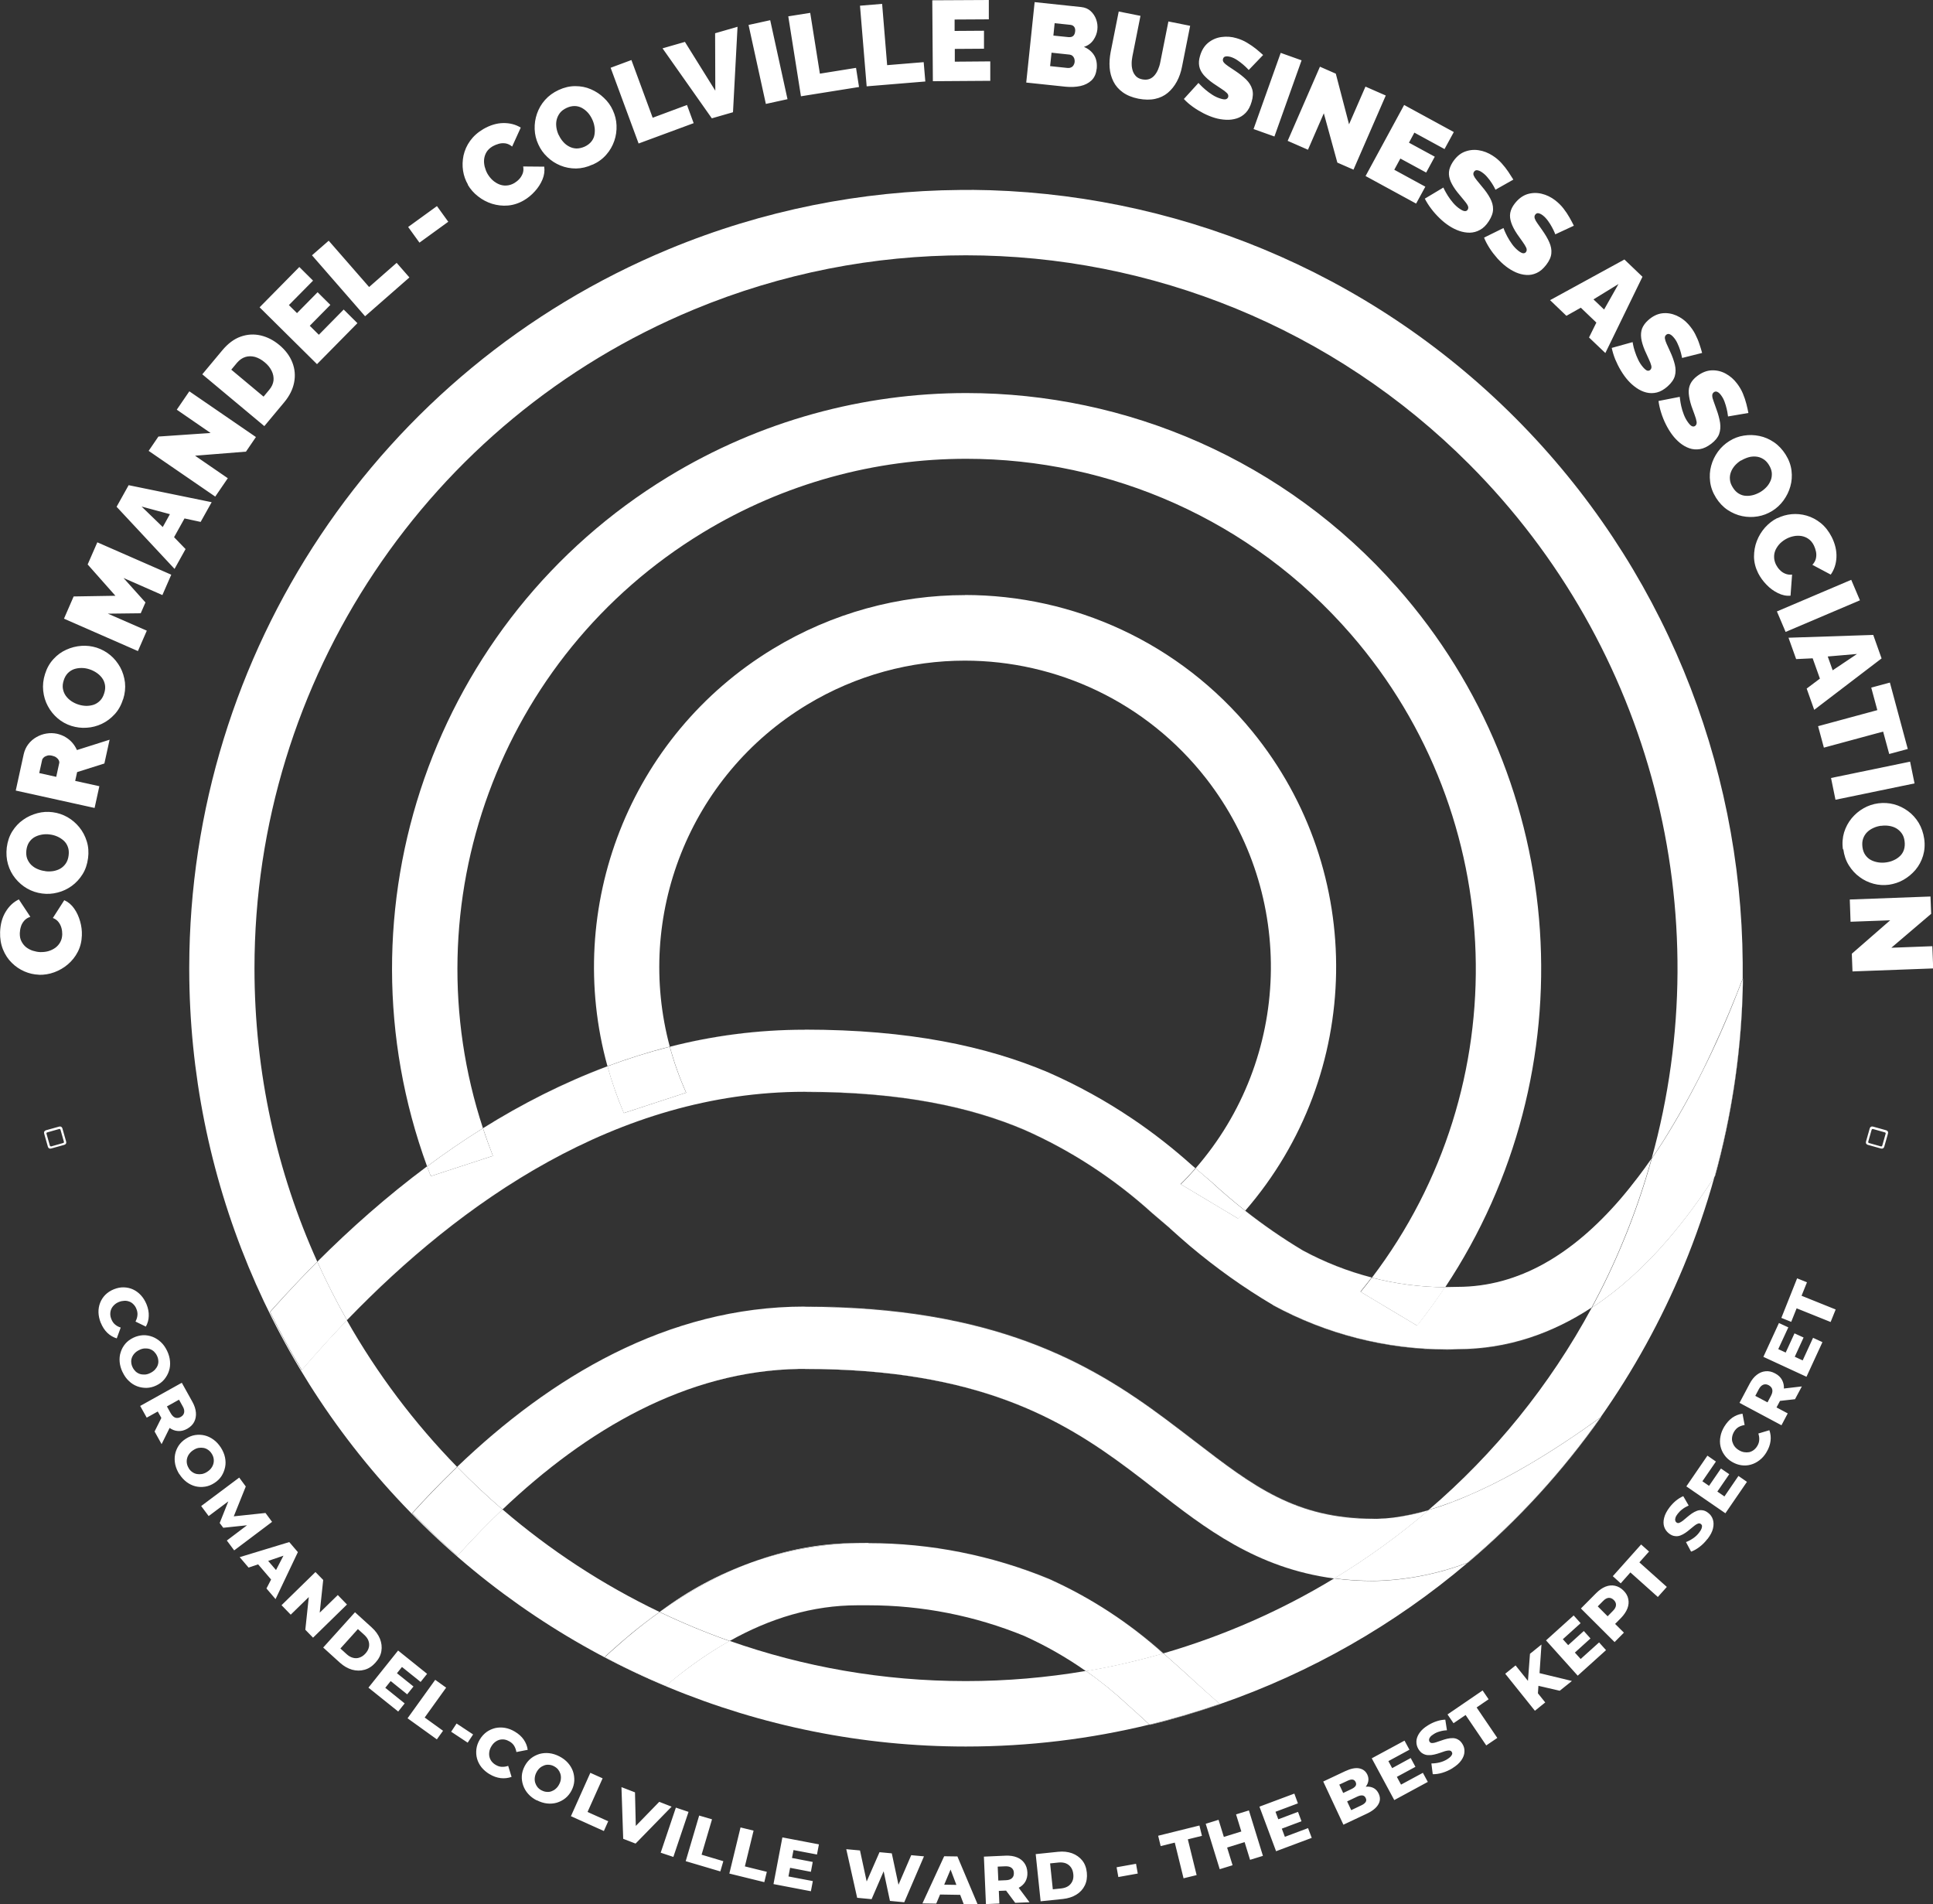 <?xml version="1.0" encoding="UTF-8"?>
<svg id="Layer_1" xmlns="http://www.w3.org/2000/svg" version="1.1" xmlns:xlink="http://www.w3.org/1999/xlink" viewBox="0 0 200 197">
  <rect x="0" y="0" width="200" height="197" fill="#333333" stroke="none"/>
  <!-- Generator: Adobe Illustrator 29.3.1, SVG Export Plug-In . SVG Version: 2.1.0 Build 151)  -->
  <defs>
    <style>
      .st0 {
        fill: #fff;
      }

      .st1 {
        fill: none;
      }

      .st2 {
        clip-path: url(#clippath);
      }
    </style>
    <clipPath id="clippath">
      <rect class="st1" width="200" height="197"/>
    </clipPath>
  </defs>
  <g class="st2">
    <path class="st0" d="M4.02,100.83c-.51-.02-1.01-.13-1.49-.34-.48-.21-.92-.5-1.31-.89-.39-.38-.69-.84-.91-1.38-.22-.54-.32-1.14-.3-1.81.03-.8.21-1.49.57-2.08.35-.59.81-1.02,1.37-1.29l1.19,1.8c-.28.09-.49.23-.65.42-.16.19-.27.39-.33.61-.07.22-.1.44-.11.65-.01.33.04.62.17.86.12.24.29.45.49.61.21.16.44.28.69.36.26.08.51.13.77.14.29,0,.57-.02.84-.1.27-.08.51-.2.72-.35.21-.16.38-.35.51-.59s.19-.5.2-.8c0-.21-.02-.43-.08-.65-.06-.22-.16-.43-.3-.61-.14-.19-.34-.33-.59-.43l1.18-1.84c.4.18.74.46,1.02.86.28.39.48.84.62,1.33.14.49.2.98.18,1.46-.02.62-.16,1.18-.42,1.69-.26.51-.61.94-1.03,1.3-.42.36-.9.63-1.41.82-.52.19-1.05.27-1.58.26M9.11,88.77c-.08.63-.27,1.19-.57,1.67-.3.48-.68.89-1.12,1.21-.45.32-.93.55-1.46.68-.53.14-1.06.17-1.6.1-.55-.07-1.06-.24-1.54-.51-.47-.27-.88-.62-1.23-1.05-.35-.43-.6-.91-.76-1.46s-.2-1.13-.13-1.74c.08-.63.27-1.19.57-1.67.3-.48.68-.89,1.13-1.2.45-.32.94-.54,1.47-.68.53-.14,1.05-.17,1.58-.1.55.07,1.05.24,1.53.51.47.27.88.62,1.23,1.05.35.43.6.91.77,1.46.17.54.21,1.13.13,1.75M4.68,90.12c.28.04.56.03.83-.01.27-.05.52-.13.74-.26s.41-.31.56-.53c.15-.22.25-.5.29-.83.04-.33.02-.62-.08-.88-.09-.26-.24-.48-.43-.65-.2-.18-.42-.32-.67-.43-.25-.11-.51-.18-.79-.21-.28-.04-.55-.03-.82.02-.27.05-.51.13-.74.26-.23.13-.41.31-.56.53-.15.23-.24.5-.28.82-.04.33-.01.62.08.87.1.25.24.47.42.65.19.18.41.33.66.43.25.11.51.18.79.21M9.79,83.58l-8.16-1.8.82-3.75c.09-.4.25-.75.48-1.05.23-.3.52-.55.84-.73.33-.19.67-.31,1.04-.37.37-.06.72-.05,1.07.02.31.07.61.18.88.34.27.16.51.35.71.58.2.23.37.49.49.77l3.38-1.07-.54,2.46-2.82.89-.2.91,2.5.55-.49,2.24ZM5.82,80.35l.31-1.42c.02-.09,0-.19-.05-.29-.05-.1-.13-.19-.25-.28-.12-.09-.27-.15-.45-.19-.19-.04-.36-.05-.5,0-.14.04-.26.1-.35.18-.09.08-.15.17-.17.26l-.3,1.36,1.75.39ZM12.72,72.36c-.19.61-.48,1.12-.87,1.54-.39.42-.83.75-1.32.98s-1.02.37-1.56.4c-.54.04-1.07-.03-1.59-.19-.53-.17-1-.43-1.42-.79-.41-.35-.75-.77-1.01-1.26-.26-.48-.42-1.01-.48-1.58-.06-.57,0-1.15.19-1.74.19-.61.48-1.12.87-1.54.38-.42.83-.75,1.33-.97.5-.23,1.02-.36,1.57-.4.54-.04,1.07.03,1.58.19.52.17.99.43,1.41.78.42.35.75.77,1.02,1.25.26.48.42,1.01.49,1.57.06.56,0,1.15-.19,1.74M8.11,72.88c.27.09.54.13.81.14.27,0,.53-.04.78-.12.25-.09.46-.23.65-.42s.33-.44.43-.76c.1-.31.13-.61.08-.88-.05-.27-.15-.51-.31-.72-.16-.21-.35-.39-.58-.54-.23-.15-.47-.27-.73-.35-.27-.09-.54-.13-.81-.13-.27,0-.53.04-.77.12-.25.09-.46.23-.65.42-.19.2-.33.45-.42.75-.1.31-.13.6-.08.87.05.27.15.51.3.72.15.21.34.39.57.55.23.15.47.27.73.35M16.81,61.56l-4.03-1.77,2.27,2.53-.49,1.12-3.4.04,4.03,1.76-.92,2.11-7.65-3.35,1-2.3,4.32-.07-2.87-3.24,1-2.29,7.65,3.35-.92,2.11ZM12.06,52.43l1.25-2.24,8.59,1.76-1.14,2.04-1.67-.36-1.08,1.94,1.19,1.23-1.14,2.05-5.99-6.42ZM17.58,53.19l-2.93-.79,2.19,2.12.74-1.33ZM20.18,47.14l3.39,2.33-1.3,1.9-6.89-4.73,1.01-1.48,5.4-.37-3.5-2.41,1.3-1.9,6.89,4.73-1.03,1.51-5.26.42ZM27.35,44.08l-6.42-5.36,2.06-2.47c.59-.71,1.23-1.19,1.92-1.43.68-.24,1.37-.28,2.06-.12.69.16,1.33.49,1.92.98.65.54,1.1,1.15,1.36,1.82.26.67.32,1.36.18,2.07-.14.71-.48,1.39-1.02,2.04l-2.06,2.47ZM27.39,37.48c-.33-.28-.67-.46-1.01-.56-.35-.09-.68-.09-1,.01-.32.1-.6.3-.86.6l-.59.71,3.34,2.79.59-.71c.26-.31.4-.63.44-.96.03-.33-.03-.67-.19-.99-.16-.33-.4-.63-.72-.89M35.56,32.02l1.42,1.41-4.18,4.24-5.94-5.88,4.11-4.17,1.42,1.41-2.5,2.53.84.83,2.13-2.16,1.32,1.31-2.13,2.16.94.93,2.57-2.61ZM37.77,32.71l-5.49-6.3,1.73-1.51,4.18,4.79,2.85-2.5,1.32,1.51-4.58,4.01ZM43.4,25.1l-1.17-1.62,2.98-2.16,1.17,1.62-2.98,2.16ZM48.42,19.1c-.26-.44-.43-.92-.51-1.44-.08-.52-.06-1.05.05-1.58.12-.53.34-1.04.68-1.51.34-.47.79-.88,1.37-1.22.69-.4,1.38-.61,2.06-.62.68-.01,1.29.15,1.81.47l-.89,1.96c-.23-.19-.46-.29-.7-.33-.24-.03-.47-.02-.7.05-.22.06-.43.15-.61.25-.29.17-.5.37-.64.6-.14.23-.22.48-.25.74-.03.26,0,.52.06.78.07.26.16.5.29.73.15.25.32.47.53.66.21.19.44.33.68.43.25.1.5.14.77.12.27-.02.53-.1.79-.25.18-.11.35-.24.51-.41.16-.17.27-.36.36-.58.08-.22.1-.46.05-.73l2.18.02c.06.44,0,.88-.18,1.32-.19.45-.45.86-.79,1.23-.34.38-.72.69-1.13.93-.53.31-1.09.49-1.65.54-.57.05-1.12-.02-1.65-.18-.53-.17-1.01-.42-1.45-.77-.44-.34-.79-.74-1.06-1.2M61.32,17.02c-.58.27-1.15.4-1.72.41-.57,0-1.11-.1-1.62-.31-.51-.21-.96-.5-1.35-.88-.4-.37-.71-.81-.93-1.3-.24-.51-.36-1.03-.38-1.58-.02-.55.06-1.08.24-1.6.18-.52.45-.99.83-1.42.38-.43.85-.77,1.41-1.03.58-.27,1.15-.4,1.72-.4.57,0,1.11.1,1.61.32.51.22.96.51,1.35.89.4.37.71.8.93,1.29.23.5.36,1.02.38,1.56.02.54-.05,1.08-.23,1.6-.18.52-.45,1-.82,1.42-.37.43-.84.78-1.41,1.04M57.82,13.98c.12.26.27.49.45.69.18.21.39.37.62.49.23.12.48.19.75.2.27,0,.55-.06.85-.19.3-.14.53-.32.7-.53.17-.22.28-.45.32-.72s.05-.53,0-.8c-.04-.27-.12-.53-.24-.78-.12-.26-.27-.49-.45-.69-.18-.2-.39-.36-.62-.49-.23-.12-.48-.19-.75-.19-.27,0-.55.06-.84.2-.3.14-.53.32-.69.53-.16.22-.27.45-.33.71-.06.26-.06.52-.02.79s.12.53.24.78M66.08,14.86l-2.9-7.85,2.15-.8,2.2,5.97,3.55-1.32.69,1.88-5.71,2.11ZM70.87,4.34l3.14,5.04-.02-5.94,2.32-.67-.47,8.84-2.19.63-5.1-7.24,2.33-.67ZM79.24,10.75l-1.79-8.17,2.24-.49,1.79,8.17-2.24.49ZM82.87,9.95l-1.31-8.26,2.27-.36,1,6.29,3.74-.6.31,1.98-6.01.96ZM89.67,8.93l-.69-8.34,2.29-.19.52,6.34,3.78-.31.17,2-6.06.5ZM102.46,6.36v2s-5.94.04-5.94.04l-.06-8.37L102.31,0v2s-3.54.02-3.54.02v1.18s3.04-.02,3.04-.02v1.86s-3.02.02-3.02.02v1.32s3.67-.03,3.67-.03ZM113.46,7.14c-.05.5-.23.89-.53,1.18-.3.28-.69.48-1.15.58-.47.1-.98.12-1.52.07l-4.08-.43.87-8.32,4.82.51c.39.04.72.18.98.42.26.24.45.53.57.87.12.34.16.69.12,1.04-.04.38-.18.74-.41,1.08-.24.34-.56.58-.98.71.46.19.81.48,1.05.86.24.38.33.86.27,1.44M111.19,6.43c.01-.14,0-.27-.04-.38-.04-.11-.1-.2-.18-.27-.08-.07-.18-.11-.29-.13l-1.88-.2-.15,1.39,1.8.19c.13.01.24,0,.35-.05.11-.04.19-.11.26-.21.07-.1.11-.21.13-.35M109.12,2.4l-.13,1.28,1.56.16c.1.01.2,0,.3-.02.1-.03.18-.08.25-.17.07-.09.12-.22.14-.39.02-.16,0-.28-.04-.38-.04-.1-.1-.17-.18-.22-.08-.05-.17-.08-.27-.09l-1.63-.17ZM117.79,10.21c-.65-.13-1.19-.35-1.62-.66-.43-.31-.75-.68-.97-1.12-.22-.44-.35-.91-.39-1.43-.04-.52,0-1.05.1-1.59l.84-4.22,2.25.45-.84,4.22c-.05.27-.08.53-.07.79,0,.26.05.49.12.71.08.22.2.4.35.55.16.15.37.25.63.3.27.05.51.04.71-.03.21-.07.39-.2.54-.37.15-.17.28-.38.38-.62.1-.24.18-.48.23-.75l.84-4.22,2.25.45-.84,4.22c-.11.57-.29,1.09-.54,1.55-.25.46-.56.85-.93,1.16s-.81.52-1.32.63c-.51.11-1.08.1-1.72-.02M129.2,7.24s-.05-.06-.16-.17c-.11-.11-.25-.25-.43-.4-.18-.16-.39-.31-.61-.46-.23-.15-.46-.26-.7-.33-.19-.05-.35-.07-.49-.04-.14.02-.23.11-.27.25-.04.14-.01.26.09.38.1.12.25.24.45.38.2.13.44.29.72.48.45.3.83.6,1.14.9.3.3.51.63.62,1,.11.36.09.8-.06,1.3-.14.48-.34.86-.61,1.14-.27.28-.58.47-.93.58-.35.11-.72.16-1.11.14-.39-.02-.77-.08-1.14-.19-.38-.11-.77-.27-1.17-.47-.39-.2-.77-.43-1.12-.68-.35-.25-.66-.52-.93-.81l1.51-1.66s.06.07.19.2c.12.13.29.29.51.48.22.19.46.37.74.55.28.18.57.31.88.4.24.07.42.09.53.05.11-.04.18-.11.22-.21.05-.16,0-.31-.14-.44-.14-.14-.33-.28-.58-.44-.24-.16-.51-.34-.81-.54-.42-.29-.75-.59-1-.87-.24-.29-.4-.59-.46-.91-.06-.32-.04-.67.08-1.06.17-.6.46-1.05.85-1.37.4-.32.85-.52,1.37-.59.52-.07,1.04-.04,1.56.12.39.11.76.27,1.09.47.34.2.65.42.93.64.28.23.52.44.73.63l-1.48,1.54ZM129.7,13.35l2.81-7.88,2.16.77-2.81,7.88-2.16-.77ZM136.97,11.72l-1.64,3.77-2.1-.92,3.34-7.67,1.64.72,1.37,5.24,1.7-3.9,2.1.92-3.34,7.67-1.67-.73-1.4-5.1ZM147.48,19.3l-.96,1.76-5.23-2.85,3.99-7.35,5.14,2.8-.96,1.76-3.12-1.7-.56,1.04,2.67,1.45-.89,1.64-2.67-1.45-.63,1.16,3.21,1.75ZM154.74,19.65s-.03-.07-.1-.21c-.07-.14-.17-.31-.3-.51-.13-.2-.28-.41-.46-.61-.17-.21-.37-.38-.58-.52-.16-.11-.32-.17-.46-.19-.14-.02-.25.04-.33.16-.08.12-.09.25-.03.39.06.14.16.3.32.49.15.19.34.41.55.67.35.41.63.81.83,1.19.2.38.31.75.3,1.13,0,.38-.15.79-.43,1.23-.27.42-.58.73-.92.91-.34.19-.69.28-1.06.29-.37,0-.73-.06-1.1-.19-.37-.13-.71-.3-1.04-.52-.34-.22-.66-.48-.98-.79-.32-.31-.61-.63-.87-.98-.26-.34-.48-.69-.66-1.04l1.92-1.15s.04.08.12.25c.08.16.2.37.35.61.15.24.34.49.55.74.22.25.46.47.73.64.21.14.37.2.49.2.12,0,.21-.05.27-.14.09-.14.09-.29,0-.46s-.24-.37-.43-.59c-.19-.22-.39-.47-.62-.75-.32-.4-.55-.78-.7-1.12-.15-.35-.21-.68-.18-1,.03-.32.16-.65.38-1,.34-.52.74-.88,1.21-1.07.47-.19.96-.25,1.48-.17.52.08,1,.27,1.46.57.34.22.65.48.91.77s.5.59.7.89c.2.3.37.57.52.81l-1.86,1.05ZM160.92,24.24s-.03-.07-.09-.22c-.06-.14-.14-.32-.26-.53-.11-.21-.25-.43-.41-.65-.16-.22-.34-.41-.53-.56-.16-.12-.3-.19-.44-.22-.14-.03-.25.02-.34.14-.09.11-.1.24-.06.39.05.15.14.32.28.51.14.2.31.43.5.71.31.44.56.86.73,1.25s.25.78.21,1.15c-.03.38-.21.77-.53,1.19-.31.4-.63.68-.99.84-.35.16-.71.23-1.08.2-.37-.02-.73-.12-1.08-.27-.35-.16-.69-.36-1-.6-.32-.24-.62-.53-.92-.86-.29-.33-.56-.68-.79-1.04-.23-.36-.43-.73-.57-1.09l2.01-.99s.03.09.1.26c.07.17.17.38.3.63.13.25.3.51.49.78.19.27.42.5.67.7.2.15.36.23.48.24.12,0,.21-.03.28-.12.1-.13.11-.28.03-.46-.08-.18-.21-.38-.38-.62-.17-.23-.36-.5-.56-.79-.29-.43-.49-.82-.61-1.18-.12-.36-.16-.69-.1-1.01.06-.32.21-.64.46-.96.38-.49.81-.81,1.29-.97.48-.15.98-.17,1.49-.05.51.12.98.35,1.41.68.32.25.61.53.85.84.24.31.45.62.63.94.18.32.33.6.45.85l-1.94.9ZM168.09,26.86l1.85,1.77-3.84,7.89-1.69-1.61.76-1.54-1.61-1.54-1.49.84-1.69-1.62,7.7-4.21ZM165.97,32.02l1.49-2.64-2.59,1.59,1.1,1.05ZM174.04,37.03s-.02-.08-.05-.23c-.03-.15-.08-.34-.15-.57-.07-.23-.17-.47-.28-.71-.11-.25-.25-.46-.42-.65-.13-.15-.26-.25-.39-.3-.13-.05-.25-.03-.36.07-.11.09-.15.22-.13.37.02.15.08.34.18.56.1.22.22.48.36.79.23.49.39.95.49,1.36.1.42.1.81,0,1.17-.1.36-.35.72-.74,1.07-.37.33-.75.55-1.12.64-.37.09-.74.09-1.1,0-.36-.09-.69-.25-1.01-.47-.32-.22-.61-.48-.87-.77-.27-.3-.51-.64-.74-1.02-.23-.38-.42-.77-.59-1.17-.16-.4-.28-.8-.36-1.18l2.16-.6s.02.09.05.27c.03.18.09.41.18.68.08.27.2.56.34.86.14.3.32.57.53.81.17.19.31.3.42.33.11.03.21,0,.3-.07.12-.11.16-.26.11-.45-.05-.19-.13-.42-.26-.68-.12-.26-.26-.56-.4-.88-.2-.47-.33-.9-.38-1.27s-.02-.71.09-1.01c.12-.3.33-.59.63-.86.46-.41.95-.65,1.45-.71.5-.06.99.02,1.47.23.48.21.9.52,1.26.93.27.31.5.63.68.98.18.35.33.7.44,1.04.12.34.21.65.28.92l-2.07.52ZM178.79,43.09s0-.08-.03-.23c-.02-.15-.05-.35-.11-.58-.05-.23-.13-.48-.22-.73-.09-.25-.22-.48-.37-.68-.12-.16-.24-.27-.37-.33-.13-.06-.25-.05-.37.04-.11.09-.17.2-.16.36,0,.15.05.34.14.57.08.23.18.5.29.82.19.51.31.97.38,1.4.06.42.03.81-.1,1.17-.13.35-.4.69-.82,1.01-.4.3-.79.49-1.17.55-.38.06-.75.03-1.09-.09-.35-.12-.67-.31-.97-.55-.3-.25-.57-.53-.8-.84-.24-.32-.46-.68-.66-1.08-.2-.4-.36-.8-.49-1.22-.13-.41-.22-.81-.27-1.2l2.2-.43s0,.09.03.27c.02.18.06.41.12.69.06.28.15.57.27.88.12.31.27.59.47.85.15.2.28.32.4.36.11.04.21.02.3-.04.13-.1.18-.25.15-.44-.03-.19-.1-.43-.2-.7-.1-.27-.21-.58-.33-.91-.16-.49-.25-.92-.28-1.3s.03-.71.17-1c.14-.29.37-.56.7-.81.49-.37.99-.57,1.5-.59.51-.02.99.09,1.45.34.46.25.85.59,1.18,1.03.25.33.45.67.6,1.03.15.36.27.72.36,1.07s.16.67.21.94l-2.11.36ZM177.55,51.49c-.34-.54-.54-1.09-.61-1.66-.07-.57-.04-1.12.11-1.65.14-.53.38-1.02.7-1.46.32-.44.71-.8,1.17-1.09.47-.3.98-.49,1.51-.57.54-.09,1.08-.07,1.61.04.54.11,1.04.33,1.51.65.47.32.87.75,1.2,1.27.34.54.54,1.09.61,1.66.07.57.03,1.11-.12,1.64-.15.53-.39,1.01-.71,1.45-.32.44-.71.8-1.16,1.08-.47.29-.97.48-1.5.57-.54.09-1.07.08-1.61-.03-.54-.11-1.04-.33-1.51-.64s-.87-.74-1.21-1.27M180.13,47.63c-.24.15-.45.33-.63.53-.18.21-.32.43-.41.68-.09.24-.13.5-.1.77.02.27.12.54.3.82.17.28.38.49.61.63.24.14.48.22.75.23.26.02.53-.02.79-.09.26-.08.51-.19.74-.33.24-.15.45-.33.63-.53.18-.2.31-.43.41-.67.09-.24.12-.5.1-.77-.03-.27-.13-.54-.3-.81-.17-.28-.38-.49-.61-.62-.23-.14-.48-.22-.74-.24-.26-.02-.52,0-.78.08-.26.08-.51.19-.74.33M183.89,53.61c.46-.23.95-.37,1.47-.42.52-.05,1.05,0,1.57.15.52.15,1.01.41,1.46.77.45.37.83.85,1.13,1.44.36.72.52,1.42.49,2.1-.03.68-.23,1.28-.59,1.79l-1.9-1.01c.2-.22.32-.44.37-.68.05-.24.05-.47,0-.7-.05-.23-.12-.43-.21-.62-.15-.3-.33-.52-.56-.68-.22-.16-.46-.25-.72-.3-.26-.04-.52-.04-.78.01-.26.05-.51.13-.74.25-.26.13-.49.3-.69.49-.2.2-.35.42-.47.66-.11.24-.17.5-.16.76,0,.27.07.53.2.8.1.19.22.37.38.53.16.17.34.3.56.39.21.09.45.13.72.1l-.16,2.18c-.44.04-.87-.05-1.31-.27-.43-.21-.83-.5-1.18-.87-.36-.37-.64-.76-.86-1.19-.28-.56-.42-1.12-.43-1.69,0-.57.09-1.12.29-1.63.2-.52.48-.98.85-1.4.37-.41.79-.74,1.27-.98M183.85,63.25l7.69-3.27.9,2.12-7.69,3.27-.9-2.12ZM193.82,65.69l.86,2.42-6.97,5.32-.78-2.2,1.37-1.03-.75-2.1-1.71.08-.79-2.21,8.76-.29ZM189.62,69.34l2.52-1.69-3.03.26.51,1.43ZM195.47,78l-.63-2.32-6.13,1.66-.6-2.22,6.13-1.66-.63-2.33,1.93-.52,1.85,6.87-1.93.52ZM189.45,80.48l8.18-1.69.46,2.25-8.18,1.69-.46-2.25ZM190.68,87.87c-.09-.63-.04-1.22.12-1.76.17-.55.43-1.03.78-1.46.35-.42.76-.77,1.24-1.04.47-.27.98-.44,1.52-.51.55-.07,1.09-.04,1.62.1.53.14,1.01.38,1.45.7.44.32.81.73,1.11,1.22.29.49.48,1.04.57,1.65.09.63.04,1.22-.12,1.76-.17.55-.43,1.03-.78,1.45-.36.42-.77.76-1.24,1.03-.47.27-.98.43-1.5.51-.54.07-1.08.04-1.6-.1-.52-.14-1.01-.37-1.45-.7-.44-.32-.81-.73-1.11-1.21-.3-.48-.49-1.04-.57-1.66M194.62,85.42c-.28.04-.54.11-.79.23-.25.11-.47.26-.65.44-.18.18-.32.4-.41.66-.09.25-.11.54-.07.87.04.33.14.6.3.83.16.22.35.4.59.52.23.12.49.2.76.24.27.04.54.04.81,0,.28-.04.54-.11.79-.23.25-.11.46-.26.65-.44.18-.18.32-.4.4-.66.08-.26.1-.55.06-.86-.04-.33-.14-.6-.3-.82-.16-.22-.35-.39-.57-.52-.23-.13-.48-.21-.75-.25-.27-.04-.54-.04-.81,0M195.57,95.2l-4.1.15-.08-2.3,8.35-.31.07,1.79-4.12,3.51,4.24-.16.09,2.3-8.35.31-.07-1.83,3.98-3.47Z"/>
    <path class="st0" d="M10.42,136.83c-.14-.36-.22-.72-.23-1.07s.05-.68.17-.99c.12-.31.3-.59.54-.83.24-.24.53-.43.88-.57.35-.14.69-.21,1.03-.2s.66.08.96.22.57.34.81.6c.24.26.43.57.58.93.17.42.25.83.23,1.22-.01.39-.11.75-.3,1.09l-1.07-.52c.11-.22.18-.43.2-.65.02-.21-.01-.43-.1-.64-.07-.19-.17-.35-.3-.48-.12-.13-.26-.23-.42-.29-.16-.06-.33-.1-.52-.09s-.38.04-.57.12c-.2.08-.36.18-.49.31-.14.13-.24.27-.31.43-.07.16-.1.33-.1.51s.04.36.12.55c.09.22.21.4.37.53.16.14.36.25.59.32l-.41,1.12c-.36-.11-.68-.3-.97-.57-.28-.27-.51-.62-.68-1.04M12.68,141.94c-.17-.35-.27-.71-.3-1.06-.03-.35,0-.69.11-1.01.1-.32.26-.61.48-.87.22-.26.5-.46.83-.62.33-.16.67-.24,1.01-.26.34-.01.66.05.98.17.31.12.6.31.86.55.26.24.47.55.64.9.17.36.27.71.3,1.07.03.35,0,.69-.11,1.01-.1.32-.27.61-.48.87-.22.26-.49.47-.83.63-.33.16-.67.24-1.01.25-.34,0-.67-.05-.98-.17-.31-.12-.6-.3-.85-.55-.26-.24-.47-.54-.64-.9M13.72,141.44c.08.17.19.31.31.43.13.12.27.2.44.26.16.05.34.07.52.06.18-.01.37-.06.56-.16.19-.09.35-.21.48-.34.12-.14.22-.28.28-.44.06-.16.09-.33.07-.5-.01-.17-.06-.35-.14-.51-.08-.17-.19-.31-.31-.43-.13-.12-.27-.2-.44-.26-.16-.05-.34-.07-.52-.06-.18.01-.37.06-.56.16-.19.09-.35.2-.48.34-.13.14-.22.28-.28.44-.06.16-.09.33-.07.5.01.17.06.35.14.51M14.52,145.43l4.29-2.39,1.09,1.96c.22.39.34.77.37,1.12.03.35-.03.68-.18.97-.15.29-.39.52-.72.71-.32.18-.64.26-.97.23-.32-.02-.62-.14-.91-.36-.28-.21-.53-.52-.75-.91l-.72-1.29.81.26-1.65.92-.68-1.22ZM15.99,148.09l.97-1.94.72,1.3-.96,1.94-.72-1.3ZM16.71,145.8l.26-.85.68,1.22c.14.25.3.41.48.48.18.06.37.04.56-.07.2-.11.32-.26.36-.45.04-.19,0-.41-.15-.66l-.68-1.22.86.23-2.37,1.32ZM18.56,152.51c-.21-.33-.35-.67-.43-1.02-.07-.35-.08-.69-.02-1.02.06-.33.19-.64.37-.92.19-.28.43-.52.75-.72.31-.2.63-.33.96-.38.33-.05.66-.04.99.04.33.08.63.23.92.44.29.21.53.48.75.81.21.33.36.68.43,1.02.07.35.08.68.01,1.01s-.19.64-.37.92c-.18.28-.43.52-.74.72-.31.2-.63.33-.97.38-.34.05-.67.04-.99-.04-.32-.08-.63-.23-.91-.44-.28-.21-.53-.48-.75-.82M19.53,151.89c.1.16.22.29.37.39.14.1.3.17.47.2.17.03.34.03.53,0,.18-.04.36-.11.54-.23.18-.12.33-.25.43-.4.11-.15.18-.31.22-.48.04-.17.04-.34.01-.51-.03-.17-.1-.34-.2-.49-.1-.16-.22-.29-.37-.39-.14-.1-.3-.17-.47-.2-.17-.03-.34-.03-.52,0-.18.03-.36.11-.54.23-.18.11-.32.25-.43.4-.11.15-.18.31-.22.48-.04.17-.04.34-.01.51.03.17.1.34.2.49M20.82,155.79l3.93-2.94.68.92-1.46,3.63-.36-.48,3.86-.41.68.92-3.92,2.95-.76-1.02,2.37-1.79.13.17-2.87.3-.37-.49,1.08-2.71.16.21-2.38,1.78-.77-1.03ZM24.8,161.08l5.13-1.56.89,1.04-2.31,4.86-.94-1.1,2.1-4.05.36.42-4.31,1.47-.92-1.08ZM26.3,161.36l1.01-.4,1.56,1.82-.54.94-2.03-2.37ZM29.13,166.05l3.51-3.43.8.82-.45,4.23-.38-.39,2.34-2.28.95.98-3.51,3.43-.8-.82.45-4.23.38.39-2.34,2.28-.95-.98ZM33.44,170.43l3.29-3.65,1.72,1.56c.4.36.69.76.86,1.18.17.43.22.85.15,1.28-.07.43-.28.83-.62,1.2-.33.37-.71.62-1.13.73-.42.12-.85.11-1.29-.01-.44-.13-.86-.37-1.26-.73l-1.72-1.56ZM35.22,170.53l.65.59c.21.19.42.31.65.37.23.06.45.06.67-.02.22-.07.43-.21.62-.42.19-.21.31-.43.36-.66.05-.23.03-.45-.05-.67-.08-.22-.23-.42-.44-.61l-.65-.59-1.8,2ZM41,173.03l1.78,1.43-.65.81-1.78-1.43.65-.81ZM39.87,174.6l2,1.61-.67.84-3.08-2.47,3.07-3.84,3,2.41-.67.84-1.93-1.55-1.73,2.16ZM42.16,177.76l2.87-3.99,1.13.81-2.22,3.09,1.9,1.37-.64.89-3.03-2.18ZM46.68,179.14l.56-.85,1.71,1.13-.56.85-1.71-1.13ZM50.65,183.53c-.33-.2-.61-.44-.83-.71-.22-.28-.37-.57-.46-.89-.09-.32-.11-.65-.07-.99.04-.34.16-.67.35-.99.19-.32.43-.58.7-.78.28-.2.58-.33.9-.41.32-.07.66-.08,1.01-.02.35.06.69.19,1.02.39.39.23.7.51.92.83.22.32.36.67.41,1.05l-1.17.23c-.04-.24-.12-.45-.23-.64-.11-.18-.27-.33-.47-.45-.17-.1-.35-.17-.52-.2s-.35-.02-.52.02c-.17.05-.32.12-.47.24-.15.11-.27.26-.38.44-.11.18-.18.36-.21.55-.03.18-.03.36.01.53.04.17.11.32.22.47.11.14.25.27.43.37.2.12.41.19.62.2.21.01.44-.02.67-.1l.35,1.14c-.36.13-.73.17-1.12.13-.39-.05-.78-.18-1.17-.42M55.53,186.24c-.35-.18-.64-.4-.88-.67-.24-.27-.41-.56-.52-.88-.11-.32-.16-.65-.14-.98.02-.34.12-.67.29-1,.17-.33.39-.6.65-.81.26-.21.56-.36.88-.46.32-.09.66-.12,1.02-.08.35.04.7.15,1.05.33.35.18.65.41.88.67.23.26.41.56.52.87.11.32.15.65.14.98-.02.34-.11.67-.28,1-.17.33-.39.6-.65.81-.26.21-.56.36-.88.46-.32.09-.66.12-1.01.08-.35-.04-.7-.15-1.05-.33M56.05,185.21c.17.09.34.14.51.15.17.02.34,0,.5-.06.16-.06.31-.14.45-.27.14-.12.26-.28.35-.46.1-.19.16-.38.17-.56.02-.18,0-.36-.05-.52-.05-.16-.13-.31-.24-.45-.11-.13-.25-.24-.42-.33-.17-.09-.34-.14-.51-.15-.17-.02-.34,0-.5.06-.16.06-.31.14-.45.26-.14.12-.26.28-.36.47-.1.19-.15.37-.17.56-.02.19,0,.36.05.52.05.16.13.31.24.45.11.13.25.24.42.33M59.07,187.88l2.01-4.49,1.27.57-1.56,3.48,2.14.96-.45,1.01-3.4-1.53ZM64.48,190.21l-.18-5.34,1.4.54.11,4.61-.82-.32,3.22-3.31,1.28.5-3.73,3.82-1.27-.49ZM68.36,191.65l1.57-4.66,1.31.44-1.57,4.66-1.32-.44ZM70.95,192.52l1.39-4.71,1.33.39-1.08,3.66,2.25.67-.31,1.06-3.58-1.06ZM75.46,193.82l1.16-4.78,1.35.33-.9,3.7,2.27.56-.26,1.07-3.62-.89ZM81.85,192.18l2.24.43-.19,1.02-2.24-.43.19-1.02ZM81.58,194.11l2.52.48-.2,1.05-3.87-.74.92-4.83,3.78.72-.2,1.05-2.43-.46-.52,2.72ZM88.69,196.33l-1.13-5.04,1.42.13.94,4.36-.72-.07,1.8-4.11,1.27.12.93,4.36-.69-.06,1.77-4.11,1.32.12-2.04,4.75-1.48-.14-.79-3.71.4.04-1.51,3.49-1.48-.14ZM95.44,196.9l2.25-4.88,1.37.02,2.09,4.95-1.44-.02-1.62-4.26h.55s-1.77,4.21-1.77,4.21l-1.41-.02ZM96.64,195.97l.38-1.02,2.4.04.34,1.03-3.11-.05ZM102.01,196.97l-.21-4.91,2.24-.1c.45-.02.84.04,1.17.17.33.13.59.33.78.6.19.27.29.59.31.96.02.37-.06.69-.22.97-.17.28-.41.49-.73.65-.32.16-.7.24-1.15.26l-1.47.06.59-.61.08,1.89-1.39.06ZM105.04,196.84l-1.3-1.74,1.48-.06,1.3,1.74-1.49.06ZM103.32,195.17l-.64-.61,1.39-.06c.29-.01.5-.08.64-.22.14-.13.2-.31.19-.54,0-.23-.09-.4-.24-.52s-.37-.17-.66-.16l-1.39.06.59-.67.12,2.72ZM107.67,196.69l-.51-4.89,2.31-.24c.54-.06,1.02,0,1.45.15.43.16.78.41,1.05.74s.43.76.48,1.26c.05.5-.02.94-.21,1.33-.19.39-.48.71-.87.95-.39.24-.85.39-1.39.45l-2.31.24ZM108.93,195.44l.87-.09c.28-.03.52-.11.71-.23s.34-.3.44-.51c.1-.21.13-.46.1-.74-.03-.28-.11-.52-.25-.71-.14-.19-.31-.32-.53-.41-.22-.08-.47-.11-.75-.08l-.87.09.28,2.68ZM115.71,194.17l-.18-1.01,2.01-.36.18,1.01-2.01.36ZM122.46,194.31l-.91-3.7-1.46.36-.26-1.07,4.27-1.06.26,1.07-1.46.36.91,3.7-1.35.33ZM127.89,187.69l1.33-.41,1.45,4.7-1.33.41-1.45-4.7ZM127.53,192.95l-1.33.41-1.45-4.7,1.33-.41,1.45,4.7ZM128.87,190.53l-2,.62-.34-1.1,2-.62.34,1.1ZM132.17,188.23l2.13-.8.36.97-2.13.8-.36-.97ZM132.94,190.01l2.4-.9.38,1.01-3.69,1.38-1.72-4.61,3.61-1.35.37,1.01-2.32.87.97,2.59ZM138.99,188.74l-2.08-4.45,2.27-1.07c.58-.27,1.07-.37,1.46-.29.39.08.66.29.83.64.11.23.14.46.1.69-.04.23-.15.44-.32.64-.17.2-.41.37-.71.52l-.02-.36c.31-.15.61-.23.89-.24s.52.04.74.16c.21.12.38.31.5.57.18.39.17.76-.05,1.12-.21.36-.61.68-1.21.96l-2.4,1.13ZM139.81,187.25l1.05-.5c.22-.1.36-.22.44-.34.08-.13.08-.27,0-.42-.07-.15-.18-.24-.33-.26-.15-.02-.33.02-.54.12l-1.14.54-.41-.87.95-.45c.21-.1.35-.21.43-.33.07-.12.07-.25,0-.4-.07-.14-.17-.23-.31-.25-.14-.02-.31.02-.52.12l-.86.4,1.23,2.63ZM143.96,182.95l2-1.09.49.91-2,1.08-.49-.91ZM144.96,184.61l2.26-1.22.51.94-3.47,1.88-2.33-4.32,3.39-1.83.51.94-2.18,1.18,1.31,2.43ZM150.29,182.91c-.34.21-.7.37-1.07.48-.37.11-.7.15-.98.14l-.14-1.11c.26,0,.54-.03.83-.1.29-.07.56-.18.8-.33.16-.1.29-.2.37-.29.08-.09.13-.18.15-.25.02-.08,0-.15-.04-.22-.06-.1-.15-.14-.27-.15-.12,0-.26.02-.43.07-.16.05-.34.11-.53.18-.19.07-.39.12-.59.17-.2.05-.4.07-.6.06-.19,0-.38-.05-.56-.15-.18-.09-.33-.25-.47-.47-.15-.25-.22-.52-.21-.81.01-.29.12-.58.32-.87.2-.29.5-.56.92-.81.28-.17.56-.3.87-.4.3-.1.6-.15.88-.16l.17,1.1c-.27.01-.51.05-.74.12-.23.06-.44.15-.62.27-.16.1-.29.2-.36.29-.08.1-.12.18-.13.27,0,.08,0,.16.05.23.06.09.14.14.26.14.12,0,.26-.02.42-.08.16-.05.34-.11.53-.18.19-.07.39-.13.59-.18.2-.05.4-.07.6-.07.19,0,.38.05.55.15.17.09.33.25.46.47.15.24.22.51.2.8-.01.29-.12.58-.32.87-.2.29-.5.56-.92.82M153.78,180.56l-2.14-3.15-1.25.85-.62-.91,3.63-2.48.62.91-1.24.85,2.14,3.15-1.15.78ZM159.1,175.34l-1.03-1.17.23-3.09,1.19-.96-.21,3.1-.1,1.11-.07,1.01ZM158.81,176.97l-3.07-3.83,1.07-.86,3.07,3.83-1.07.86ZM161.38,174.9l-2.51-.58.1-1.32,3.67.89-1.26,1.01ZM162.18,170.25l1.69-1.53.69.77-1.69,1.53-.69-.77ZM163.54,171.62l1.91-1.72.72.8-2.93,2.64-3.28-3.65,2.86-2.58.72.8-1.84,1.66,1.85,2.05ZM167.05,169.86l-3.48-3.47,1.58-1.59c.32-.32.64-.54.97-.67.33-.13.66-.16.98-.09.32.07.61.23.88.5.26.26.43.55.49.87.07.32.04.64-.09.98-.13.33-.35.66-.66.98l-1.04,1.05v-.86s1.34,1.33,1.34,1.33l-.98.99ZM166.79,167.64h-.89s.98-1,.98-1c.21-.21.31-.4.32-.6.01-.19-.06-.36-.22-.52-.16-.16-.34-.24-.53-.23-.19.01-.39.12-.59.33l-.98.99-.02-.89,1.92,1.92ZM171.53,165.2l-2.84-2.54-1,1.13-.82-.74,2.93-3.28.82.73-1,1.12,2.84,2.54-.93,1.04ZM176.66,159.2c-.25.32-.52.6-.83.83-.31.23-.59.39-.86.48l-.53-.99c.25-.09.49-.22.74-.39.25-.17.46-.37.63-.6.12-.15.2-.29.24-.4.04-.11.06-.21.05-.29-.01-.08-.05-.14-.12-.19-.09-.07-.19-.08-.3-.04-.11.04-.24.11-.37.22-.13.1-.28.22-.43.35-.15.13-.32.26-.49.38-.17.12-.35.21-.53.28-.18.07-.37.09-.57.06-.2-.02-.4-.11-.61-.27-.23-.18-.4-.41-.49-.68-.09-.27-.1-.58-.01-.93.08-.34.27-.71.56-1.09.2-.26.42-.49.66-.69.25-.2.5-.36.76-.47l.56.97c-.24.11-.46.23-.65.38-.19.14-.35.3-.48.47-.12.15-.2.29-.23.4-.04.12-.05.22-.03.3.02.08.06.15.13.2.09.07.18.08.29.04.11-.04.23-.12.37-.22.13-.11.28-.23.43-.36.15-.13.32-.26.49-.38.17-.12.35-.21.53-.28.18-.07.37-.09.57-.06.2.02.4.11.6.27.23.17.39.4.48.67.09.27.1.58.02.93s-.27.71-.56,1.09M176.77,153.79l1.29-1.88.86.59-1.29,1.88-.86-.59ZM178.42,154.8l1.45-2.12.88.61-2.23,3.25-4.04-2.78,2.18-3.18.88.61-1.4,2.04,2.28,1.57ZM182.77,150.23c-.2.33-.44.61-.72.82-.28.22-.58.37-.9.46-.32.09-.65.11-.99.06s-.66-.17-.98-.36c-.32-.19-.58-.43-.77-.71-.2-.28-.33-.58-.4-.9s-.07-.66,0-1.01c.06-.35.2-.69.4-1.02.24-.39.51-.69.83-.92.32-.22.67-.36,1.05-.41l.22,1.17c-.24.04-.45.11-.64.22-.18.11-.33.27-.45.47-.1.17-.17.35-.2.53-.03.18-.03.35.02.52s.12.32.23.47c.11.15.26.28.44.39.18.11.36.18.54.21.18.03.36.03.53,0,.17-.04.32-.11.47-.22.14-.11.27-.25.37-.42.12-.2.19-.41.2-.62.02-.21-.02-.44-.09-.67l1.14-.34c.13.36.17.73.12,1.12-.05.39-.19.78-.43,1.17M184.31,147.43l-4.33-2.31,1.05-1.98c.21-.4.46-.71.74-.92.28-.22.58-.34.91-.37.33-.03.65.04.98.22.33.17.57.4.72.68.15.28.22.6.19.96-.03.35-.14.73-.36,1.13l-.69,1.3-.22-.82,1.67.89-.65,1.23ZM185.74,144.74l-2.15.24.69-1.31,2.15-.25-.7,1.31ZM183.43,145.38l-.85.25.65-1.23c.14-.26.18-.48.14-.66-.04-.19-.17-.33-.36-.44-.2-.11-.39-.13-.57-.06-.18.07-.34.23-.47.48l-.65,1.23-.27-.85,2.4,1.27ZM184.72,140l.95-2.07.94.43-.95,2.07-.94-.43ZM186.52,140.72l1.07-2.33.97.45-1.65,3.58-4.46-2.06,1.61-3.5.97.45-1.04,2.25,2.51,1.16ZM189.42,136.76l-3.53-1.42-.56,1.4-1.02-.41,1.63-4.09,1.02.41-.56,1.39,3.53,1.42-.52,1.29Z"/>
    <path class="st0" d="M99.94,19.65c-.2,0-.4,0-.6,0h1.21c-.2,0-.4,0-.61,0M180.33,99.62v1.14c0-.38,0-.76,0-1.14M19.58,100.05v.27-.27Z"/>
    <path class="st0" d="M100.54,19.65h-1.21c-10.15.08-20.37,2.08-30.12,6.12-30,12.44-49.58,41.75-49.63,74.27v.27c.03,21.29,8.48,41.71,23.51,56.77,15.06,15.1,35.49,23.59,56.8,23.59h.06c6.49,0,12.85-.78,18.97-2.27l-.06-.06c-.78-.72-1.55-1.43-2.33-2.12-1.31-1.22-2.71-2.35-4.17-3.37-4.06.69-8.21,1.05-12.41,1.05h-.06c-8.55,0-16.76-1.47-24.4-4.16-2.1,1.18-4.14,2.61-6.12,4.24l-.49.41c-2.15-.91-4.26-1.91-6.31-2.99t0,0h0c.2-.19.41-.38.61-.56.37-.33.74-.66,1.11-.98.33-.28.66-.56.99-.84.96-.79,1.95-1.55,2.96-2.27-5.89-2.82-11.35-6.4-16.25-10.61-1.51,1.43-2.96,2.93-4.37,4.47-.1.11-.2.22-.3.33-.96-.84-1.91-1.71-2.83-2.59-.63-.6-1.24-1.21-1.85-1.82,1.36-1.51,2.79-2.99,4.27-4.43.13-.12.25-.24.38-.36-4.42-4.53-8.26-9.62-11.4-15.16l-.38.39c-.97,1.01-1.9,2.02-2.79,3.03-.52.58-1.02,1.15-1.51,1.73,0,0,0,0,0,0,0,0,0,0,0,0-1.18-1.95-2.27-3.96-3.28-6.02.94-1.06,1.93-2.13,2.95-3.2.63-.66,1.28-1.33,1.95-1.99-4.18-9.26-6.5-19.54-6.5-30.36,0-29.83,17.94-56.73,45.46-68.14,9.11-3.78,18.66-5.61,28.14-5.61,19.17,0,38.01,7.5,52.09,21.62,18.9,18.95,25.9,46.46,18.87,71.82.41-.59.8-1.19,1.19-1.8,1.48-2.38,2.85-4.82,4.1-7.33,1.29-2.61,2.48-5.32,3.57-8.05.01-.04.03-.07.04-.11.17-.44.35-.88.52-1.32,0-.17,0-.33,0-.5v-1.14c-.15-20.75-8.3-41.1-23.52-56.36-15.23-15.27-35.55-23.44-56.27-23.6M177.4,121.7c-1.47,2.3-3.1,4.5-4.88,6.58-2.34,2.71-4.95,5.11-7.83,7-4.35,8.06-10.1,15.12-16.87,20.91.8-.23,1.61-.51,2.45-.82.91-.35,1.81-.73,2.69-1.13,1.73-.79,3.52-1.74,5.36-2.82,2.42-1.43,4.86-3.05,7.28-4.8,3.38-4.8,6.27-10.02,8.59-15.6,1.27-3.06,2.34-6.18,3.21-9.32M151.83,161.67c-3.09,1.17-6.36,1.81-9.67,1.88-1.45,0-2.82-.09-4.12-.27-5.49,3.33-11.43,5.94-17.66,7.75.14.12.27.25.41.37.82.72,1.59,1.42,2.33,2.09.04.04.08.07.12.11l.08.08.11.1c.98.89,1.9,1.73,2.79,2.5,9.39-3.25,18.07-8.21,25.61-14.6"/>
    <path class="st0" d="M180.33,101.24h0c0,.5-.02,1.02-.03,1.53-.2,6.38-1.15,12.71-2.84,18.85-.02.02-.03.05-.05.07,0,0,0,0,0,0,.02-.02.03-.05.05-.08,1.83-6.64,2.79-13.49,2.88-20.38M83.25,106.52c-4.86,0-9.52.63-13.95,1.76,0,0,0,0,0,0,4.44-1.12,9.09-1.76,13.96-1.76,10.82,0,18.81,1.72,25.19,4.41,3.05,1.34,5.97,2.96,8.73,4.81-2.76-1.86-5.68-3.47-8.73-4.81-6.38-2.69-14.36-4.41-25.19-4.41M62.85,110.29c-4.57,1.71-8.87,3.91-12.89,6.41h0c4.01-2.5,8.31-4.7,12.88-6.41h0ZM170.9,119.86c-.46.66-.92,1.31-1.4,1.93.48-.63.95-1.27,1.4-1.93h0ZM44.19,120.66c-4.17,3.1-7.97,6.48-11.36,9.87t0,0c3.39-3.39,7.19-6.77,11.36-9.87h0ZM121.05,127.06c.69.63,1.39,1.25,2.11,1.85-.69-.58-1.38-1.18-2.04-1.8l-.06-.06ZM131.73,135.01h0c5.54,3.01,11.74,4.58,18.03,4.58.35,0,.71,0,1.06-.01,5.2,0,9.82-1.63,13.88-4.29t0,0c-4.06,2.66-8.68,4.3-13.88,4.3-.36,0-.71.02-1.07.02-6.29,0-12.48-1.57-18.02-4.58"/>
    <path class="st0" d="M179.77,102.68c-1.09,2.74-2.27,5.44-3.57,8.05,1.32-2.62,2.51-5.31,3.57-8.05M172.1,118.06c-.39.61-.79,1.21-1.19,1.8h0s.04-.06.06-.09c.37-.53.73-1.08,1.08-1.63.02-.03.03-.06.05-.08M177.4,121.7c-1.47,2.31-3.1,4.5-4.88,6.58-2.34,2.7-4.94,5.11-7.83,7t0,0c2.89-1.89,5.49-4.3,7.83-7,1.78-2.07,3.41-4.27,4.87-6.58,0,0,0,0,0,0M32.83,130.53c-.66.66-1.31,1.33-1.95,1.99-1.02,1.07-2,2.14-2.94,3.2,1.01,2.06,2.11,4.07,3.28,6.02,0,0,0,0,0,0-1.18-1.95-2.27-3.96-3.28-6.01.94-1.06,1.92-2.13,2.94-3.2.63-.66,1.28-1.33,1.94-1.99t0,0"/>
    <path class="st0" d="M83.26,135.15c-14.22,0-26.33,7.35-35.96,16.58,9.62-9.23,21.73-16.58,35.95-16.58,19.52,0,29.53,5.8,37.32,11.61,1.02.77,2,1.51,2.92,2.22l.16.12c5.99,4.61,10.38,7.99,18.5,7.99.14,0,.29,0,.43-.01-.14,0-.29,0-.43,0-8.12,0-12.5-3.38-18.5-7.99-.98-.75-1.99-1.53-3.08-2.34-7.79-5.81-17.8-11.61-37.32-11.61M83.26,141.6h.05-.05M83.2,141.6h-.02.02M83.1,141.6h0,0M83.08,141.6h-.02.02M83.04,141.6h-.03.03M82.99,141.6h-.02.02M82.95,141.6h-.02.02M82.91,141.6h-.01.01M82.86,141.6h0,0M82.81,141.6h0,0ZM82.73,141.6h0,0M82.69,141.6h0,0M165.65,146.59s-.03.02-.05.03c0,0,0,0,0,.01.02-.01.03-.02.05-.03,0,0,0,0,0-.01M147.83,156.2c-1.27.37-2.5.63-3.66.78,1.24-.14,2.46-.4,3.65-.77,0,0,0,0,.01-.01"/>
    <path class="st0" d="M165.61,146.62c-2.42,1.74-4.86,3.37-7.28,4.8-1.84,1.08-3.63,2.03-5.36,2.82,1.84-.83,3.63-1.77,5.36-2.82,2.42-1.42,4.86-3.05,7.27-4.79,0,0,0,0,0-.01M47.31,151.74c-.13.12-.25.24-.38.37.13-.12.25-.24.38-.37ZM150.28,155.37c-.83.32-1.65.59-2.45.82,0,0,0,0-.01.01.02,0,.05-.01.07-.02.6-.18,1.22-.38,1.84-.6.18-.07.37-.14.55-.21M44.51,158.35c.92.89,1.87,1.75,2.83,2.59.1-.11.2-.22.3-.33-.07.08-.14.16-.21.24l-.08.09c-.78-.68-1.55-1.38-2.31-2.09-.17-.17-.35-.33-.52-.5"/>
    <path class="st0" d="M89.88,159.61c-.39,0-.78,0-1.17.01-3.84,0-7.48.73-10.92,1.99,3.49-1.23,7.17-1.91,10.92-1.99.39,0,.78-.01,1.16-.01,6.41,0,12.76,1.26,18.69,3.71,4.31,1.93,8.3,4.54,11.81,7.71,0,0,0,0,.02,0-3.52-3.16-7.5-5.77-11.82-7.71-5.93-2.45-12.28-3.71-18.68-3.71M89.87,166.05c-.29,0-.59,0-.88,0,.29,0,.59,0,.88,0,5.53,0,11.01,1.08,16.13,3.18,2.23,1.01,4.37,2.23,6.37,3.64,0,0,0,0,0,0-2-1.41-4.13-2.62-6.37-3.64-5.12-2.1-10.6-3.18-16.13-3.18M68.34,166.69s-.06.04-.09.07c0,0,0,0,0,0,.01,0,.03-.02.04-.03.02-.01.03-.02.05-.04M118.93,178.41s0,0,0,0l.02.02s0,0,0,0l-.02-.02Z"/>
    <path class="st0" d="M68.25,166.76c-1.01.72-2,1.48-2.96,2.27-.33.28-.66.56-.99.84.15-.13.29-.25.44-.38l.55-.46c.96-.8,1.95-1.56,2.96-2.28,0,0,0,0,0,0M63.19,170.86c-.2.19-.41.37-.61.56.2-.19.41-.38.61-.56M120.38,171.03s0,0-.02,0c0,0,.02.02.03.03l.39.34c.82.72,1.59,1.42,2.33,2.09-.73-.67-1.5-1.37-2.33-2.09-.14-.13-.27-.25-.41-.37M112.37,172.87s0,0,0,0c1.46,1.03,2.86,2.15,4.17,3.37.78.68,1.55,1.39,2.33,2.12l.06.06s0,0,0,0l-.06-.06c-.78-.72-1.56-1.43-2.33-2.12-1.31-1.22-2.71-2.35-4.17-3.37"/>
    <path class="st0" d="M180.33,101.24s0,0,0,.01h0s0,0,0,0h0M83.25,112.96c-19.43,0-35.68,11.5-47.35,23.62,0,0,0,0,0,0l.08-.08c11.67-12.09,27.88-23.54,47.27-23.54,10.12,0,17.24,1.61,22.69,3.91,4.86,2.15,9.34,5.07,13.28,8.64.59.5,1.17,1,1.77,1.51l.05.04s-.03-.03-.05-.05c-.59-.51-1.18-1.02-1.77-1.51-3.94-3.57-8.43-6.48-13.28-8.64-5.46-2.3-12.57-3.91-22.69-3.91M117.17,115.74c2.18,1.47,4.25,3.09,6.21,4.85.11.09.21.18.32.27h0c-.11-.09-.21-.18-.32-.27-1.96-1.76-4.04-3.38-6.22-4.85M169.51,121.79c-.59.77-1.2,1.53-1.83,2.27-4.93,5.71-10.5,9.08-16.85,9.08-.35.01-.7.02-1.05.02-.08,0-.16,0-.24,0t0,0h.25c.35,0,.7,0,1.05-.02,6.36,0,11.92-3.37,16.85-9.08.63-.72,1.24-1.48,1.83-2.27M128.84,125.25h0c1.91,1.5,3.92,2.88,6,4.13,2.25,1.22,4.64,2.15,7.1,2.78h0c-2.46-.64-4.84-1.57-7.1-2.79-2.09-1.25-4.09-2.63-6-4.13M123.16,128.92c2.68,2.26,5.55,4.3,8.57,6.09-3.02-1.8-5.88-3.83-8.57-6.09"/>
    <path class="st0" d="M180.32,101.25c-.17.44-.34.88-.52,1.32-.01.04-.03.07-.04.11.01-.03.03-.07.04-.1.17-.44.35-.88.52-1.32h0M176.2,110.74c-1.25,2.5-2.62,4.95-4.1,7.33,1.47-2.3,2.83-4.76,4.1-7.33M35.9,136.57c-.13.13-.25.26-.38.39-1.52,1.6-2.96,3.19-4.3,4.76,0,0,0,0,0,0,.49-.57.99-1.15,1.51-1.73.89-1.01,1.83-2.02,2.79-3.03l.38-.39s0,0,0,0"/>
    <path class="st0" d="M180.33,101.24s0,0,0,.01c-.09,6.84-1.05,13.71-2.92,20.44.02-.02.03-.05.05-.07,1.69-6.15,2.65-12.48,2.84-18.85.02-.51.03-1.02.03-1.52M83.26,106.52c-4.86,0-9.52.63-13.95,1.76.43,1.6.99,3.19,1.69,4.75l-6.45,2.11c-.68-1.59-1.24-3.21-1.69-4.84-4.57,1.71-8.87,3.9-12.89,6.41.32.96.66,1.91,1.03,2.86l-6.43,2.1c-.13-.34-.26-.68-.38-1.02-4.17,3.1-7.97,6.48-11.36,9.87.93,2.07,1.96,4.08,3.07,6.04,11.68-12.12,27.92-23.62,47.35-23.62,10.12,0,17.24,1.6,22.69,3.91,4.86,2.15,9.34,5.07,13.28,8.64.59.49,1.17,1,1.77,1.51.02.02.03.03.05.05l.06.06c.67.61,1.35,1.21,2.04,1.8,2.69,2.26,5.55,4.3,8.57,6.09,5.54,3.01,11.73,4.58,18.02,4.58.36,0,.71,0,1.07-.02,5.2,0,9.82-1.64,13.88-4.3,1.19-2.21,2.28-4.49,3.25-6.85,1.17-2.82,2.15-5.68,2.95-8.57-.45.65-.92,1.3-1.4,1.93-.6.79-1.21,1.55-1.83,2.27-4.93,5.71-10.5,9.08-16.85,9.08-.35.01-.7.02-1.05.02h-.25c-.9,1.36-1.86,2.69-2.89,3.98l-5.85-3.5c.4-.49.78-.98,1.16-1.47-2.46-.63-4.84-1.56-7.1-2.78-2.09-1.25-4.09-2.63-6-4.13-.24.27-.48.54-.72.81l-5.95-3.56c.54-.53,1.05-1.08,1.54-1.64-.11-.09-.21-.18-.32-.27-1.96-1.76-4.03-3.38-6.21-4.85-2.76-1.86-5.68-3.47-8.73-4.81-6.37-2.69-14.36-4.41-25.19-4.41"/>
    <path class="st0" d="M180.32,101.26c-.17.44-.34.88-.52,1.32-.01.03-.03.07-.04.1-1.06,2.74-2.25,5.43-3.57,8.05-1.27,2.56-2.64,5.03-4.1,7.33-.02.03-.03.05-.05.08-.35.56-.72,1.1-1.08,1.63-.02.03-.04.06-.06.09-.8,2.89-1.78,5.75-2.95,8.57-.97,2.35-2.06,4.64-3.25,6.85,2.88-1.89,5.49-4.29,7.83-7,1.78-2.08,3.41-4.27,4.88-6.58,1.87-6.73,2.83-13.6,2.92-20.44M32.83,130.53c-.66.66-1.31,1.33-1.94,1.99-1.02,1.07-2,2.14-2.94,3.2,1.01,2.06,2.1,4.06,3.28,6.01,1.35-1.57,2.78-3.16,4.3-4.76.13-.13.25-.26.38-.39-1.11-1.96-2.14-3.98-3.07-6.04"/>
    <path class="st0" d="M83.26,141.6h-.06.06M83.31,141.6c17.83,0,26.51,5.18,33.44,10.34.94.7,1.87,1.42,2.8,2.15l.19.15c5.11,3.97,10.37,8,18.3,9.05,0,0,0,0,0,0-8.04-1.06-13.33-5.18-18.5-9.2-.93-.73-1.86-1.45-2.8-2.15-6.92-5.16-15.61-10.32-33.44-10.33M83.18,141.6h-.08.08M83.1,141.6h-.02.02M83.06,141.6h0,0M83.01,141.6h-.02.02M82.97,141.6h-.03.03M82.93,141.6s-.02,0-.03,0c0,0,.02,0,.03,0M82.89,141.6h-.03.03M82.85,141.6s-.03,0-.04,0c.01,0,.03,0,.04,0M82.81,141.6s-.05,0-.08,0c.03,0,.05,0,.08,0M82.73,141.6h-.04.04M82.69,141.6c-11.66.19-22.01,6.3-30.69,14.54,0,0,0,0,0,0,8.67-8.24,19.03-14.35,30.68-14.55M165.65,146.59s0,0,0,0c-3.93,5.57-8.55,10.63-13.75,15.04-.02,0-.04.01-.06.02,0,0,0,0-.01.01.02,0,.05-.02.07-.03,5.2-4.42,9.82-9.47,13.76-15.05M144.16,156.97c-.52.06-1.05.1-1.58.12.51-.01,1.04-.06,1.58-.12"/>
    <path class="st0" d="M46.93,152.1c-1.48,1.44-2.91,2.92-4.27,4.43.61.62,1.22,1.22,1.85,1.82-.62-.6-1.24-1.21-1.84-1.83,1.36-1.5,2.78-2.99,4.26-4.42M152.97,154.24c-.89.4-1.78.78-2.69,1.13.88-.33,1.78-.71,2.69-1.13M52,156.15c-1.51,1.43-2.96,2.93-4.36,4.47,1.4-1.54,2.86-3.04,4.36-4.47,0,0,0,0,0,0M151.84,161.66c-3.1,1.18-6.37,1.81-9.68,1.88-1.45,0-2.81-.09-4.11-.26,0,0,0,0,0,0,1.3.17,2.67.27,4.12.27,3.31-.07,6.58-.71,9.67-1.88,0,0,0,0,.01-.01"/>
    <path class="st0" d="M83.25,135.16c-14.22,0-26.32,7.35-35.95,16.58,1.5,1.54,3.07,3.01,4.69,4.41,8.67-8.24,19.03-14.35,30.69-14.54h.04s.05,0,.08,0c.01,0,.03,0,.04,0h.06s.02,0,.03,0h.12s.02,0,.02,0h.24c17.83,0,26.51,5.17,33.44,10.33.94.7,1.87,1.42,2.8,2.15,5.17,4.02,10.46,8.13,18.5,9.2,3.44-2.09,6.71-4.45,9.77-7.07-1.19.37-2.42.62-3.65.77-.54.07-1.06.11-1.58.12-.14,0-.29,0-.43.01-8.12,0-12.51-3.38-18.5-7.99l-.16-.12c-.93-.71-1.9-1.46-2.92-2.22-7.79-5.81-17.8-11.61-37.32-11.61M165.65,146.6s-.03.02-.05.03c-3.96,5.62-8.59,10.65-13.76,15.03.02,0,.04-.01.06-.02,5.2-4.41,9.82-9.47,13.75-15.04"/>
    <path class="st0" d="M165.6,146.63c-2.41,1.74-4.85,3.37-7.27,4.79-1.73,1.04-3.52,1.98-5.36,2.82-.92.42-1.81.8-2.69,1.13-.18.07-.37.14-.55.21-.62.23-1.24.43-1.84.6-.02,0-.05.02-.07.02-3.06,2.62-6.33,4.99-9.77,7.07,1.29.17,2.66.26,4.11.26,3.31-.07,6.59-.71,9.68-1.88,5.17-4.37,9.8-9.41,13.76-15.03M47.31,151.74c-.13.12-.25.24-.38.37-1.48,1.44-2.9,2.92-4.26,4.42.61.62,1.22,1.23,1.84,1.83.17.17.35.33.52.5.76.71,1.53,1.41,2.31,2.09l.08-.09c.07-.08.14-.16.21-.24,1.4-1.54,2.86-3.04,4.36-4.47-1.63-1.4-3.2-2.87-4.69-4.41"/>
    <path class="st0" d="M77.79,161.62c-3.37,1.19-6.56,2.89-9.45,5.07,2.94-2.09,6.1-3.84,9.45-5.07M88.99,166.06c-.09,0-.19,0-.28,0-4.61,0-9.02,1.34-13.21,3.69h0c4.18-2.35,8.59-3.69,13.21-3.69.09,0,.19,0,.28,0M126.22,176.27h0s.02.02.03.02c-2.38.82-4.81,1.54-7.28,2.14h0s.33-.08.33-.08l.14-.04c2.31-.58,4.59-1.25,6.82-2.02,0,0-.02-.02-.03-.02"/>
    <path class="st0" d="M75.5,169.76c-2.1,1.18-4.14,2.61-6.12,4.24l-.48.41c-2.15-.91-4.25-1.91-6.31-2.99h0c2.05,1.09,4.16,2.09,6.31,2.99l.49-.41c1.98-1.64,4.02-3.07,6.12-4.24h0ZM64.3,169.87c-.37.32-.74.65-1.11.98.37-.33.74-.66,1.11-.98M123.11,173.49c.1.09.2.19.31.28.98.89,1.9,1.73,2.8,2.5h0c-.89-.77-1.81-1.61-2.79-2.5l-.11-.1-.08-.08s-.08-.07-.12-.11"/>
    <path class="st0" d="M89.87,159.61c-.39,0-.78,0-1.16.01-3.74.08-7.43.76-10.92,1.99-3.35,1.23-6.5,2.98-9.45,5.07-.02.01-.03.02-.05.04-.02.01-.03.02-.04.03,2.35,1.12,4.77,2.13,7.25,3,4.18-2.35,8.59-3.69,13.21-3.69.09,0,.19,0,.28,0,.29,0,.59,0,.88,0,5.53,0,11.01,1.08,16.13,3.18,2.23,1.01,4.37,2.23,6.37,3.64,2.71-.46,5.37-1.08,7.99-1.83-3.51-3.17-7.49-5.77-11.81-7.71-5.93-2.45-12.28-3.71-18.69-3.71M126.21,176.27c-2.38.83-4.81,1.54-7.28,2.14l.02.02c2.48-.6,4.9-1.32,7.28-2.14,0,0-.02-.02-.03-.02"/>
    <path class="st0" d="M68.25,166.76c-1.01.72-2,1.48-2.96,2.28l-.55.46c-.15.12-.29.25-.44.38-.37.32-.74.65-1.11.98-.2.19-.41.37-.61.56,2.05,1.09,4.16,2.09,6.31,2.99l.48-.41c1.98-1.64,4.02-3.07,6.12-4.24-2.48-.87-4.9-1.88-7.25-3M120.36,171.03c-2.61.76-5.28,1.37-7.99,1.83,1.46,1.03,2.86,2.15,4.17,3.37.78.68,1.55,1.39,2.33,2.11l.06.06c2.47-.6,4.9-1.32,7.28-2.14-.89-.77-1.81-1.61-2.8-2.5-.1-.09-.2-.19-.3-.28-.74-.67-1.51-1.37-2.33-2.09l-.39-.34s-.02-.02-.03-.03"/>
    <path class="st0" d="M99.98,40.66c-10.59,0-21.28,2.83-30.86,8.67-24.28,14.79-34.67,44.69-24.93,71.33,1.85-1.38,3.78-2.7,5.78-3.95-7.63-23.19,1.66-48.8,22.72-61.6,8.49-5.16,17.93-7.65,27.3-7.65,14.84,0,29.48,6.27,39.8,18.17,16.41,18.93,17.22,46.73,2.16,66.54,2.47.64,5.01.97,7.58.99,14.8-22.29,12.99-52.04-4.98-72.4-11.63-13.17-27.98-20.1-44.56-20.1"/>
    <path class="st0" d="M49.97,116.71c-2,1.25-3.93,2.57-5.78,3.95h0c1.85-1.38,3.78-2.7,5.78-3.95h0Z"/>
    <path class="st0" d="M49.97,116.71c-2,1.25-3.93,2.57-5.78,3.95.12.34.25.68.38,1.01l6.43-2.1c-.37-.95-.72-1.9-1.03-2.86"/>
    <path class="st0" d="M141.94,132.16h0c2.47.64,5.01.97,7.58.99t0,0c-2.57-.02-5.11-.35-7.58-.99"/>
    <path class="st0" d="M141.94,132.17c-.38.5-.76.99-1.16,1.47l5.85,3.5c1.02-1.3,1.99-2.63,2.89-3.98-2.57-.02-5.11-.35-7.58-.99"/>
    <path class="st0" d="M99.84,61.56c-6.81,0-13.69,1.81-19.88,5.57-14.87,9.03-21.65,26.77-17.11,43.16,2.09-.78,4.24-1.46,6.45-2.02-3.62-13.45,1.97-27.99,14.22-35.38,5.09-3.07,10.73-4.55,16.31-4.55,9.46,0,18.77,4.25,24.97,12.2,9.38,12.05,8.8,28.97-1.1,40.32.51.43,1,.86,1.49,1.27l.11.09c1.14,1.05,2.32,2.06,3.54,3.02,12.23-14.1,12.6-35.05.72-49.59-7.53-9.21-18.54-14.1-29.73-14.1"/>
    <path class="st0" d="M69.3,108.27c-2.2.56-4.36,1.24-6.45,2.02h0c2.09-.78,4.25-1.46,6.45-2.02,0,0,0,0,0,0"/>
    <path class="st0" d="M69.3,108.28c-2.2.56-4.36,1.24-6.45,2.02.45,1.63,1.02,3.24,1.69,4.84l6.45-2.11c-.7-1.56-1.26-3.14-1.69-4.75"/>
    <path class="st0" d="M123.71,120.86h0c.54.46,1.08.92,1.59,1.37,1.14,1.05,2.32,2.06,3.54,3.02h0c-1.22-.96-2.4-1.97-3.54-3.02l-.1-.09c-.48-.42-.98-.84-1.49-1.28"/>
    <path class="st0" d="M123.71,120.87c-.49.56-1,1.11-1.54,1.64l5.95,3.56c.25-.27.49-.54.73-.81-1.22-.96-2.4-1.96-3.54-3.02-.52-.45-1.05-.9-1.59-1.37"/>
    <path class="st0" d="M6.21,116.53s-.06,0-.09.01l-1.36.38c-.17.05-.24.18-.19.35l.38,1.34c.04.14.13.21.25.21.03,0,.06,0,.09-.01l1.36-.38c.17-.05.24-.18.19-.35l-.38-1.34c-.04-.14-.13-.21-.25-.21M5.26,118.59s-.08-.03-.1-.08l-.35-1.23c-.02-.07.01-.12.08-.14l1.23-.35s.03,0,.04,0c.05,0,.08.03.1.08l.35,1.23c.02.07,0,.12-.08.14l-1.23.35s-.03,0-.04,0"/>
    <path class="st0" d="M193.7,116.53c-.12,0-.21.07-.25.21l-.38,1.34c-.05.17.02.3.19.35l1.36.38s.06.01.09.01c.12,0,.21-.07.25-.21l.38-1.34c.05-.17-.02-.3-.19-.35l-1.36-.38s-.06-.01-.09-.01M194.65,118.59s-.03,0-.04,0l-1.23-.35c-.07-.02-.1-.07-.08-.14l.35-1.23c.02-.05.05-.08.1-.08.01,0,.03,0,.04,0l1.23.35c.07.02.1.07.08.14l-.35,1.23c-.02.05-.05.08-.1.08"/>
  </g>
</svg>